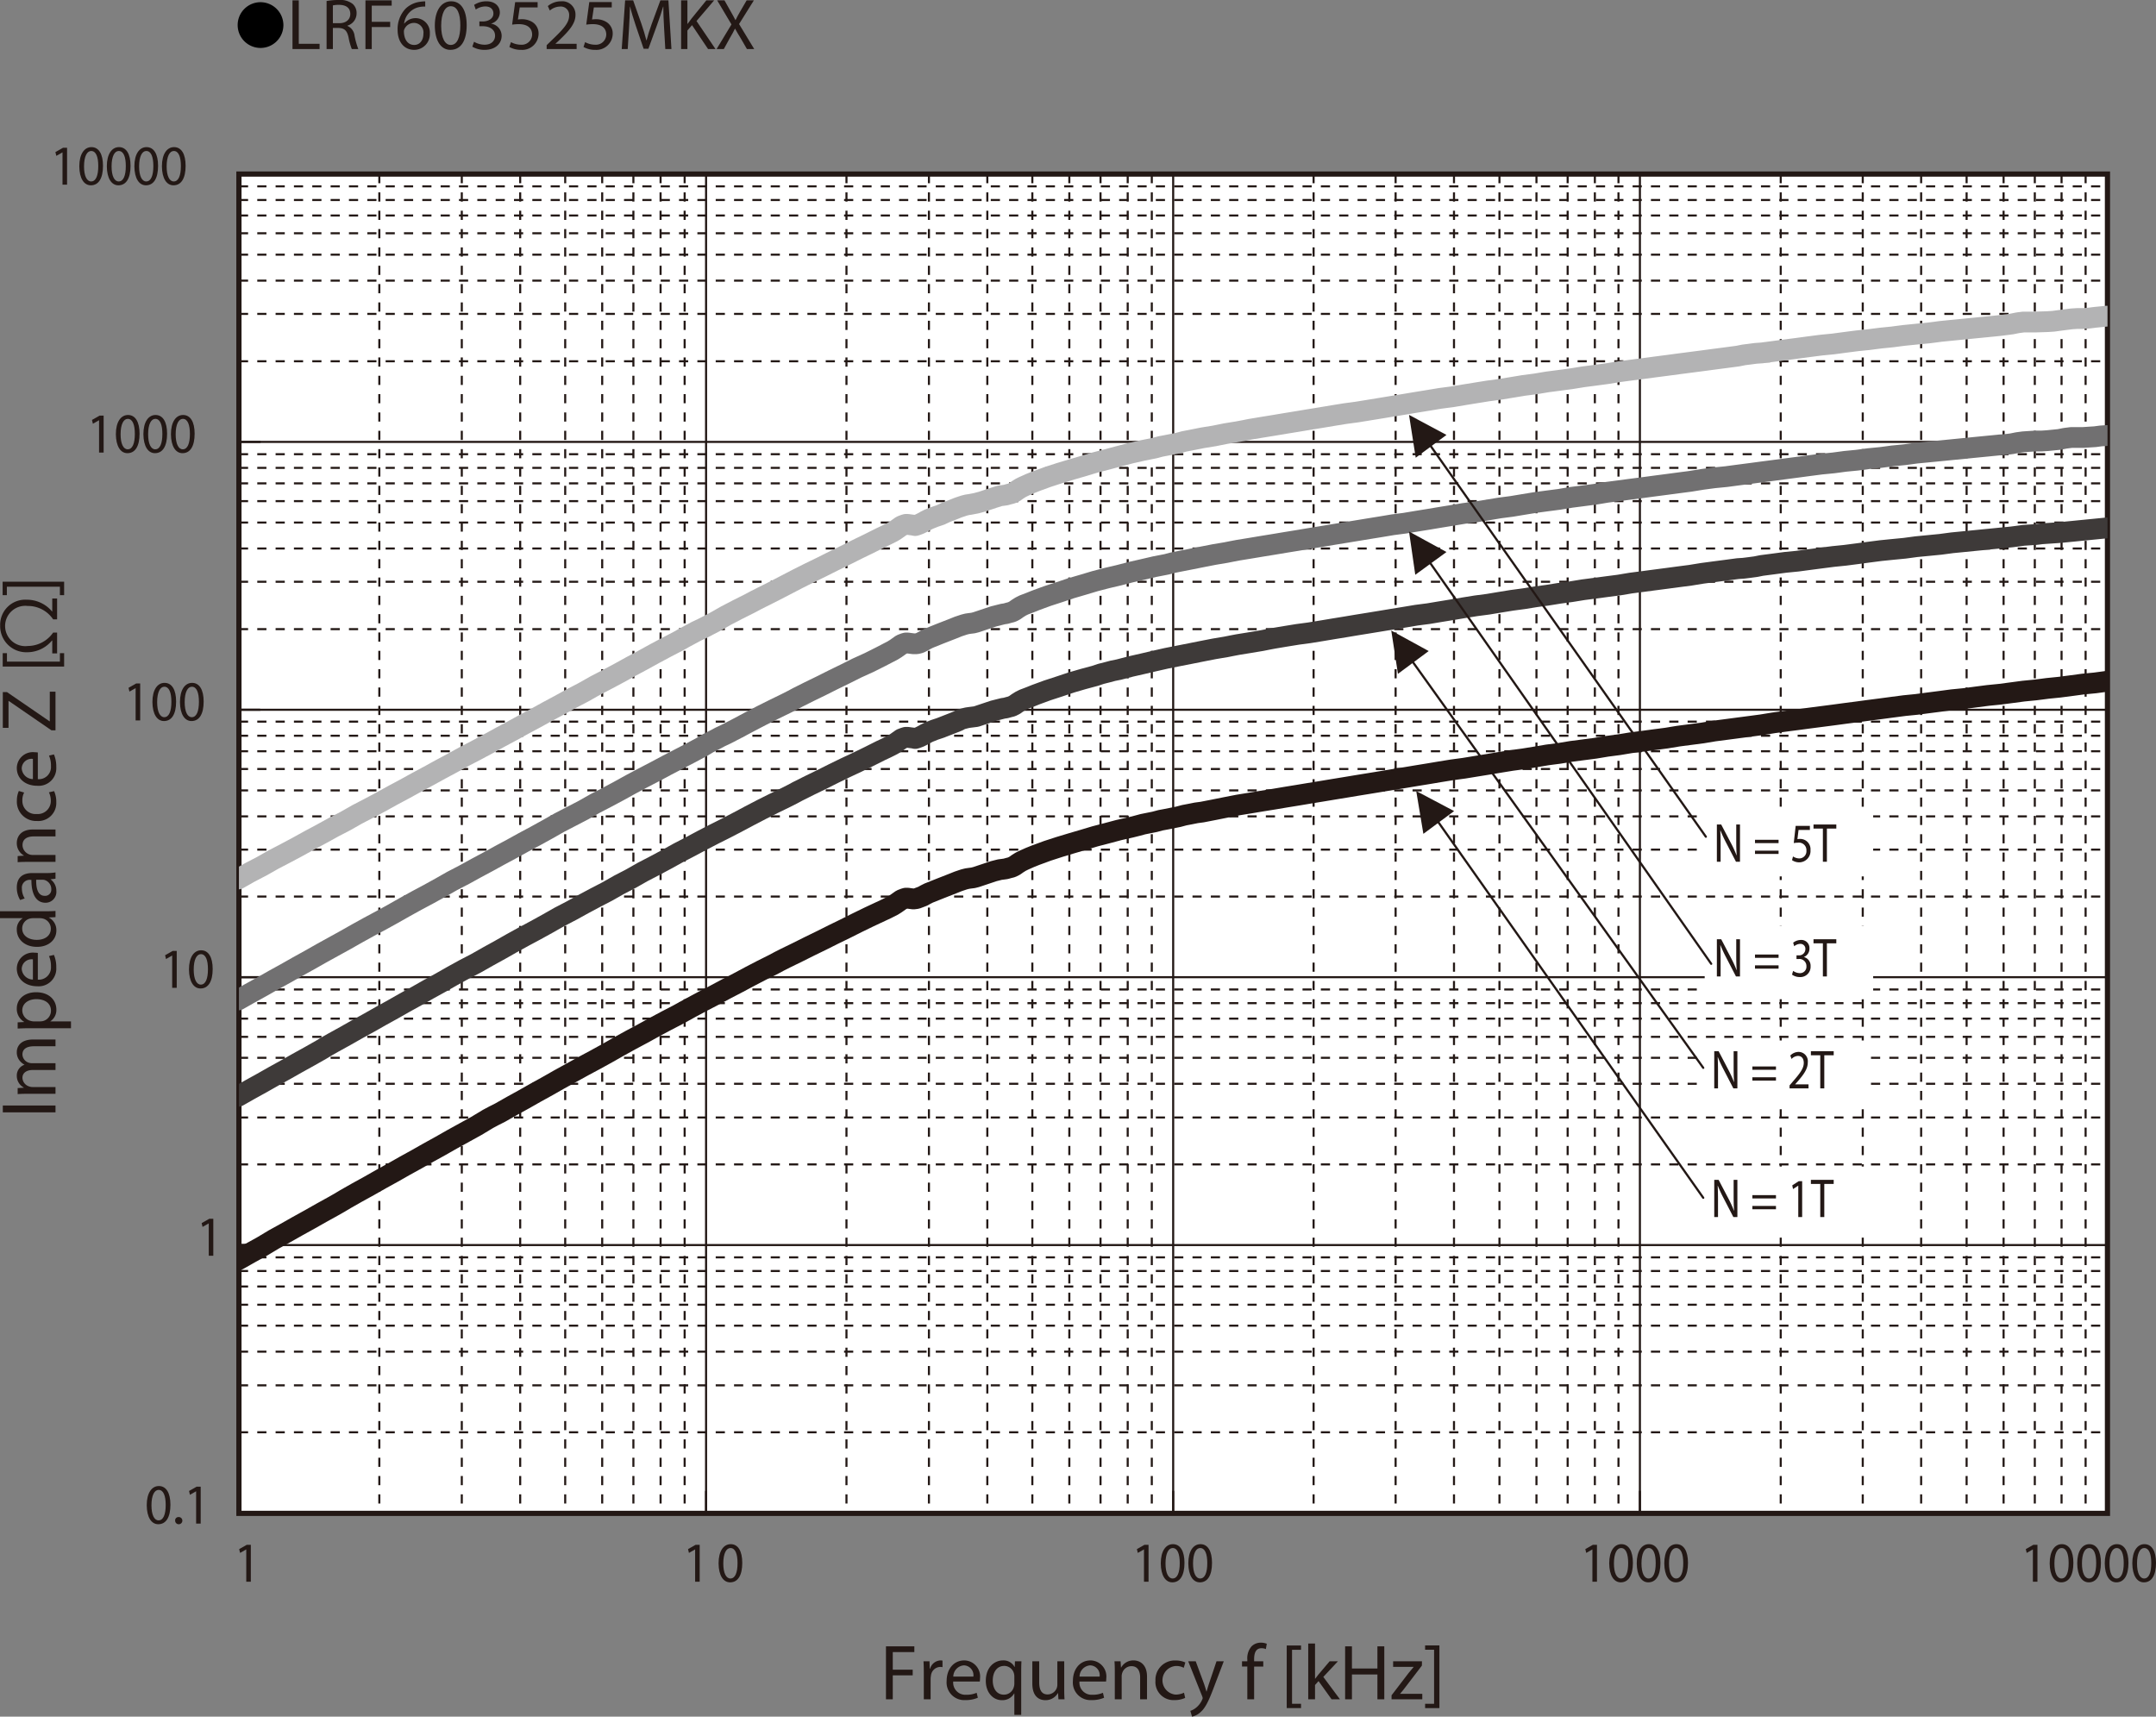 <svg id="レイヤー_1" data-name="レイヤー 1" xmlns="http://www.w3.org/2000/svg" xmlns:xlink="http://www.w3.org/1999/xlink" viewBox="0 0 328.257 261.374">
  <rect x="0" y="0" width="328.257" height="261.374" fill="#808080" stroke="none"/>
  <defs>
    <style>
      .cls-1, .cls-10, .cls-11, .cls-12, .cls-14, .cls-4, .cls-5, .cls-6, .cls-7, .cls-9 {
        fill: none;
      }

      .cls-13, .cls-2 {
        fill: #231815;
      }

      .cls-3 {
        fill: #fff;
      }

      .cls-14, .cls-4, .cls-5, .cls-6, .cls-7, .cls-9 {
        stroke: #231815;
      }

      .cls-4, .cls-5 {
        stroke-miterlimit: 3.864;
      }

      .cls-4, .cls-5, .cls-6 {
        stroke-width: 0.316px;
      }

      .cls-4 {
        stroke-dasharray: 1.396 1.396;
      }

      .cls-10, .cls-11, .cls-12, .cls-14, .cls-6, .cls-9 {
        stroke-linecap: round;
        stroke-linejoin: round;
      }

      .cls-7 {
        stroke-width: 0.791px;
      }

      .cls-8 {
        clip-path: url(#clip-path);
      }

      .cls-10, .cls-11, .cls-12, .cls-9 {
        stroke-width: 3.165px;
      }

      .cls-10 {
        stroke: #3e3a39;
      }

      .cls-11 {
        stroke: #717071;
      }

      .cls-12 {
        stroke: #b3b3b4;
      }

      .cls-13 {
        fill-rule: evenodd;
      }

      .cls-14 {
        stroke-width: 0.335px;
      }
    </style>
    <clipPath id="clip-path" transform="translate(-1.513 -1.737)">
      <rect class="cls-1" x="37.891" y="28.242" width="284.495" height="203.916"/>
    </clipPath>
  </defs>
  <title>FL_Core-Imp5-LRF603525MKX</title>
  <g>
    <path d="M44.661,5.59a3.482,3.482,0,1,1-3.478-3.518A3.496,3.496,0,0,1,44.661,5.59Z" transform="translate(-1.513 -1.737)"/>
    <path class="cls-2" d="M46.045,1.792h.958V8.404h3.168V9.207h-4.126Z" transform="translate(-1.513 -1.737)"/>
    <path class="cls-2" d="M51.237,1.891a9.962,9.962,0,0,1,1.837-.154,3.034,3.034,0,0,1,2.146.605,1.847,1.847,0,0,1,.583,1.408,1.947,1.947,0,0,1-1.397,1.893v.033a1.849,1.849,0,0,1,1.089,1.497A11.783,11.783,0,0,0,56.067,9.207h-.99A9.593,9.593,0,0,1,54.582,7.436c-.22-1.023-.616-1.408-1.485-1.441h-.902V9.207H51.237Zm.958,3.377h.979c1.023,0,1.672-.561,1.672-1.408,0-.957-.693-1.375-1.706-1.386a3.94,3.94,0,0,0-.946.088Z" transform="translate(-1.513 -1.737)"/>
    <path class="cls-2" d="M57.155,1.792h3.994v.803H58.113V5.06H60.918v.792H58.113V9.207h-.958Z" transform="translate(-1.513 -1.737)"/>
    <path class="cls-2" d="M66.253,2.738a3.482,3.482,0,0,0-.726.044,2.906,2.906,0,0,0-2.486,2.541h.033A2.18,2.18,0,0,1,66.957,6.809a2.391,2.391,0,0,1-2.376,2.52c-1.529,0-2.53-1.188-2.53-3.047a4.497,4.497,0,0,1,1.21-3.224A3.89,3.89,0,0,1,65.549,2.001a4.663,4.663,0,0,1,.704-.055ZM65.978,6.864a1.453,1.453,0,0,0-1.474-1.639,1.592,1.592,0,0,0-1.386.88.821.821,0,0,0-.11.429c.022,1.177.561,2.046,1.573,2.046C65.417,8.58,65.978,7.887,65.978,6.864Z" transform="translate(-1.513 -1.737)"/>
    <path class="cls-2" d="M72.567,5.555c0,2.431-.902,3.773-2.486,3.773-1.397,0-2.343-1.309-2.365-3.675,0-2.398,1.034-3.718,2.486-3.718C71.709,1.935,72.567,3.277,72.567,5.555Zm-3.883.11c0,1.859.572,2.916,1.452,2.916.99,0,1.463-1.155,1.463-2.981,0-1.76-.451-2.916-1.452-2.916C69.3,2.683,68.684,3.717,68.684,5.665Z" transform="translate(-1.513 -1.737)"/>
    <path class="cls-2" d="M73.688,8.096a3.233,3.233,0,0,0,1.584.451c1.243,0,1.628-.792,1.617-1.386-.011-1.001-.913-1.43-1.849-1.43h-.539V5.004h.539c.704,0,1.595-.363,1.595-1.21,0-.572-.363-1.078-1.254-1.078a2.629,2.629,0,0,0-1.43.473l-.253-.704a3.4,3.4,0,0,1,1.87-.55c1.408,0,2.046.836,2.046,1.705a1.776,1.776,0,0,1-1.32,1.683V5.346a1.863,1.863,0,0,1,1.595,1.837c0,1.145-.891,2.146-2.607,2.146a3.631,3.631,0,0,1-1.859-.484Z" transform="translate(-1.513 -1.737)"/>
    <path class="cls-2" d="M83.369,2.87H80.641l-.275,1.837a3.826,3.826,0,0,1,.583-.044,3.023,3.023,0,0,1,1.541.385,2.039,2.039,0,0,1,1.023,1.837,2.481,2.481,0,0,1-2.663,2.442,3.505,3.505,0,0,1-1.782-.44l.242-.737a3.198,3.198,0,0,0,1.529.396A1.578,1.578,0,0,0,82.533,6.996c-.011-.924-.627-1.584-2.058-1.584a7.463,7.463,0,0,0-.99.077l.462-3.432h3.421Z" transform="translate(-1.513 -1.737)"/>
    <path class="cls-2" d="M84.744,9.207V8.613l.759-.737C87.329,6.138,88.154,5.213,88.165,4.135a1.276,1.276,0,0,0-1.419-1.397,2.436,2.436,0,0,0-1.519.605l-.308-.682a3.139,3.139,0,0,1,2.024-.726,2.012,2.012,0,0,1,2.189,2.079c0,1.32-.957,2.388-2.464,3.84l-.572.528v.022h3.212V9.207Z" transform="translate(-1.513 -1.737)"/>
    <path class="cls-2" d="M94.655,2.87H91.927l-.275,1.837a3.826,3.826,0,0,1,.583-.044,3.023,3.023,0,0,1,1.541.385,2.039,2.039,0,0,1,1.023,1.837,2.481,2.481,0,0,1-2.663,2.442,3.505,3.505,0,0,1-1.782-.44l.242-.737a3.198,3.198,0,0,0,1.529.396,1.578,1.578,0,0,0,1.694-1.551c-.011-.924-.627-1.584-2.058-1.584a7.463,7.463,0,0,0-.99.077l.462-3.432h3.421Z" transform="translate(-1.513 -1.737)"/>
    <path class="cls-2" d="M102.62,5.951c-.055-1.034-.121-2.277-.11-3.202h-.033c-.253.869-.561,1.793-.935,2.816l-1.309,3.598h-.726L98.307,5.631c-.352-1.045-.649-2.002-.858-2.882h-.022c-.022.924-.077,2.167-.143,3.278L97.086,9.207h-.913l.517-7.415h1.221l1.265,3.586c.308.913.561,1.728.748,2.498h.033c.187-.748.451-1.562.781-2.498L102.059,1.792h1.221l.462,7.415h-.935Z" transform="translate(-1.513 -1.737)"/>
    <path class="cls-2" d="M105.214,1.792h.958V5.368h.033c.198-.286.396-.55.583-.792L109.054,1.792h1.188l-2.684,3.146L110.451,9.207h-1.133L106.876,5.565l-.704.814V9.207h-.958Z" transform="translate(-1.513 -1.737)"/>
    <path class="cls-2" d="M115.236,9.207,114.29,7.568c-.385-.627-.627-1.034-.858-1.463h-.022c-.209.429-.418.825-.803,1.474L111.715,9.207h-1.1l2.267-3.751L110.704,1.792h1.111l.979,1.738c.275.484.484.858.682,1.254h.033c.209-.44.396-.781.671-1.254l1.012-1.738h1.1l-2.255,3.608L116.347,9.207Z" transform="translate(-1.513 -1.737)"/>
  </g>
  <rect class="cls-3" x="36.537" y="26.505" width="284.337" height="203.989"/>
  <path class="cls-4" d="M37.89,30.108H322.31M37.89,32.189H322.31M37.89,34.549H322.31M37.89,37.253H322.31M37.89,40.512H322.31m-284.42,3.954H322.31M37.89,49.53H322.31M37.89,56.742H322.31M37.89,70.892H322.31m-284.42,2.081H322.31M37.89,75.332H322.31M37.89,78.038H322.31M37.89,81.298H322.31M37.89,85.249H322.31M37.89,90.313H322.31M37.89,97.527H322.31M37.89,111.609H322.31M37.89,113.758H322.31M37.89,116.118H322.31M37.89,118.822H322.31M37.89,122.081H322.31M37.89,126.035H322.31M37.89,131.098H322.31M37.89,138.242H322.31m-284.42,14.149H322.31M37.89,154.473H322.31M37.89,156.829H322.31m-284.42,2.774H322.31M37.89,162.795H322.31M37.89,166.749H322.31M37.89,171.883H322.31M37.89,179.026H322.31M37.89,193.176H322.31M37.89,195.255H322.31M37.89,197.614H322.31M37.89,200.39H322.31M37.89,203.578H322.31M37.89,207.535H322.31M37.89,212.664H322.31m-284.42,7.146H322.31" transform="translate(-1.513 -1.737)"/>
  <path class="cls-5" d="M37.89,28.238H322.31M37.89,69.019H322.31M37.89,109.803H322.31M37.89,150.52H322.31M37.89,191.304H322.31" transform="translate(-1.513 -1.737)"/>
  <path class="cls-4" d="M319.053,28.238V232.088M315.391,28.238V232.088M311.318,28.238V232.088M306.565,28.238V232.088M300.935,28.238V232.088M294.012,28.238V232.088M285.123,28.238V232.088m-12.488-203.85V232.088M247.931,28.238V232.088M244.335,28.238V232.088m-4.143-203.85V232.088M235.444,28.238V232.088M229.81,28.238V232.088M222.888,28.238V232.088M213.999,28.238V232.088M201.512,28.238V232.088M176.877,28.238V232.088M173.21,28.238V232.088M169.071,28.238V232.088M164.321,28.238V232.088M158.689,28.238V232.088M151.835,28.238V232.088M142.946,28.238V232.088M130.39,28.238V232.088M105.753,28.238V232.088M102.089,28.238V232.088M97.949,28.238V232.088M93.199,28.238V232.088M87.567,28.238V232.088M80.713,28.238V232.088M71.822,28.238V232.088M59.266,28.238V232.088" transform="translate(-1.513 -1.737)"/>
  <path class="cls-5" d="M322.31,28.238V232.088M251.192,28.238V232.088M180.133,28.238V232.088M109.014,28.238V232.088" transform="translate(-1.513 -1.737)"/>
  <path class="cls-6" d="M322.31,232.088v-3.262m-71.118,3.262v-3.262m-71.058,3.262v-3.262m-71.12,3.262v-3.262m-71.124,3.262v-3.262m0,3.262H322.31M37.89,28.238h3.191m-3.191,40.782h3.191m-3.191,40.783h3.191m-3.191,40.718h3.191m-3.191,40.783h3.191m-3.191-163.066V232.088h3.191" transform="translate(-1.513 -1.737)"/>
  <rect class="cls-7" x="36.377" y="26.501" width="284.49" height="203.917"/>
  <g class="cls-8">
    <polyline class="cls-9" points="36.273 191.818 38.057 190.805 39.892 189.791 41.676 188.719 43.511 187.705 45.295 186.693 47.13 185.678 48.914 184.668 50.75 183.652 51.693 183.116 52.586 182.58 54.369 181.567 56.205 180.555 57.988 179.541 59.823 178.529 61.607 177.514 63.443 176.502 65.226 175.49 67.062 174.476 68.845 173.461 70.681 172.449 72.517 171.436 74.3 170.363 75.192 169.886 76.136 169.41 77.919 168.396 79.755 167.384 81.537 166.372 83.374 165.358 85.157 164.343 86.993 163.332 88.829 162.319 90.613 161.364 92.448 160.353 94.232 159.339 96.067 158.325 97.851 157.372 99.688 156.359 101.471 155.405 103.305 154.453 105.141 153.44 106.924 152.486 108.761 151.532 110.544 150.579 112.379 149.626 114.163 148.671 115.999 147.717 117.783 146.824 118.674 146.347 119.618 145.87 121.453 144.976 123.236 144.084 125.073 143.19 126.856 142.296 128.691 141.402 130.475 140.507 132.311 139.612 134.094 138.778 134.986 138.361 135.929 137.884 136.402 137.586 137.241 136.993 137.713 136.812 137.922 136.752 138.185 136.752 138.605 136.812 139.076 136.873 139.549 136.812 140.493 136.454 140.914 136.216 141.385 135.978 143.168 135.265 145.004 134.547 145.896 134.19 146.787 133.891 147.26 133.773 147.679 133.713 148.152 133.654 148.622 133.534 150.406 132.939 151.299 132.64 152.242 132.402 152.715 132.342 153.134 132.283 153.555 132.164 154.025 132.045 154.498 131.806 154.916 131.509 155.389 131.211 155.863 130.973 156.805 130.555 157.696 130.199 159.48 129.543 161.318 128.947 163.1 128.41 164.935 127.872 166.722 127.336 168.555 126.859 170.341 126.383 172.173 125.966 173.119 125.729 174.011 125.489 174.902 125.31 175.796 125.131 176.685 124.893 177.63 124.716 179.414 124.357 180.305 124.119 181.247 123.94 182.14 123.761 183.033 123.642 184.87 123.284 186.65 122.927 188.488 122.569 190.323 122.271 192.105 121.973 193.943 121.678 195.724 121.377 197.562 121.079 199.346 120.782 201.179 120.483 202.965 120.186 204.797 119.887 206.582 119.59 208.42 119.292 210.253 118.992 212.038 118.697 213.874 118.399 215.657 118.101 217.493 117.803 219.274 117.504 221.112 117.207 222.894 116.968 224.729 116.668 226.567 116.372 228.351 116.075 230.186 115.777 231.97 115.539 233.806 115.241 235.587 114.94 237.421 114.702 239.206 114.405 241.044 114.166 242.877 113.928 244.661 113.63 246.498 113.391 248.279 113.094 250.119 112.855 251.901 112.616 253.735 112.378 255.52 112.083 257.356 111.842 259.19 111.604 260.975 111.306 262.808 111.067 264.594 110.83 266.43 110.591 268.211 110.353 270.047 110.054 271.833 109.816 273.668 109.578 275.448 109.34 277.285 109.102 279.123 108.864 280.905 108.624 282.743 108.386 284.522 108.147 286.359 107.909 288.143 107.671 289.98 107.432 291.765 107.254 293.597 107.014 295.432 106.778 297.217 106.539 299.054 106.36 300.835 106.122 302.671 105.884 304.457 105.706 306.291 105.466 308.074 105.228 309.909 105.048 310.855 104.928 311.745 104.811 313.529 104.632 315.364 104.394 317.148 104.154 318.983 103.977 320.767 103.737"/>
    <polyline class="cls-10" points="36.273 166.908 38.057 165.895 39.892 164.881 41.676 163.868 43.511 162.855 45.295 161.843 47.13 160.828 48.914 159.817 49.805 159.279 50.75 158.742 52.586 157.729 54.369 156.716 56.205 155.705 57.988 154.691 59.823 153.678 61.607 152.664 63.443 151.65 65.226 150.637 67.062 149.626 68.845 148.611 70.681 147.599 72.517 146.644 74.3 145.632 76.136 144.619 77.919 143.606 79.755 142.594 81.537 141.64 83.374 140.627 85.157 139.612 86.993 138.659 88.829 137.646 90.613 136.692 92.448 135.741 94.232 134.727 96.067 133.773 97.851 132.76 99.688 131.806 101.471 130.853 103.305 129.838 105.141 128.887 106.924 127.932 108.761 126.98 110.544 126.085 112.379 125.131 114.163 124.18 115.999 123.225 117.783 122.331 119.618 121.437 120.562 120.961 121.453 120.483 123.236 119.59 125.073 118.697 126.856 117.803 128.691 116.907 130.475 116.075 132.311 115.181 134.094 114.285 134.986 113.868 135.929 113.391 136.402 113.094 137.241 112.498 137.713 112.321 137.922 112.26 138.185 112.26 138.605 112.321 139.076 112.378 139.339 112.438 139.549 112.378 140.021 112.2 140.493 111.962 140.914 111.724 141.385 111.484 142.275 111.127 143.168 110.83 145.004 110.114 145.896 109.758 146.315 109.518 146.787 109.398 147.26 109.28 147.679 109.22 148.622 109.102 150.406 108.505 151.299 108.207 152.242 107.969 152.715 107.85 153.134 107.79 153.555 107.671 154.025 107.552 154.498 107.313 154.916 107.014 155.389 106.718 155.863 106.479 156.805 106.122 157.696 105.764 159.48 105.109 161.318 104.511 163.1 103.916 164.935 103.382 166.722 102.903 167.611 102.605 168.555 102.367 169.448 102.128 170.341 101.949 172.173 101.473 174.011 101.055 175.796 100.638 177.63 100.221 179.414 99.866 181.247 99.507 183.033 99.149 184.87 98.791 186.65 98.493 187.543 98.315 188.488 98.135 190.323 97.838 192.105 97.54 192.997 97.361 193.943 97.183 195.724 96.885 197.562 96.587 199.346 96.349 201.179 96.05 202.965 95.752 204.797 95.454 206.582 95.155 208.42 94.859 210.253 94.559 212.038 94.263 213.874 93.965 215.657 93.667 217.493 93.429 219.274 93.131 221.112 92.831 222.894 92.533 224.729 92.237 226.567 91.997 228.351 91.699 230.186 91.401 231.97 91.163 233.806 90.867 235.587 90.626 237.421 90.331 239.206 90.09 241.044 89.792 242.877 89.554 244.661 89.316 246.498 89.078 248.279 88.779 250.119 88.54 251.901 88.303 253.735 88.064 255.52 87.826 257.356 87.588 259.19 87.29 260.975 87.052 262.808 86.813 264.594 86.574 265.484 86.515 266.43 86.396 267.321 86.277 268.211 86.098 270.047 85.86 271.833 85.621 273.668 85.442 275.448 85.204 277.285 84.964 279.123 84.728 280.905 84.548 282.743 84.31 284.522 84.072 286.359 83.834 288.143 83.653 289.98 83.476 291.765 83.236 293.597 83.059 295.432 82.88 296.327 82.761 297.217 82.642 299.054 82.463 300.835 82.285 302.671 82.104 304.457 81.927 306.291 81.748 307.182 81.629 308.074 81.51 308.966 81.449 309.909 81.389 310.855 81.272 311.745 81.212 313.529 81.091 315.364 80.914 317.148 80.736 318.983 80.555 320.767 80.378"/>
    <polyline class="cls-11" points="36.273 152.247 38.057 151.233 39.892 150.222 41.676 149.207 43.511 148.196 45.295 147.182 47.13 146.168 48.914 145.155 50.75 144.142 52.586 143.13 54.369 142.118 56.205 141.104 57.988 140.15 59.823 139.137 61.607 138.123 63.443 137.11 65.226 136.159 67.062 135.144 68.845 134.13 70.681 133.177 72.517 132.164 74.3 131.211 76.136 130.199 77.919 129.245 79.755 128.23 81.537 127.276 83.374 126.263 85.157 125.251 86.993 124.297 88.829 123.344 90.613 122.331 92.448 121.377 94.232 120.424 96.067 119.409 97.851 118.459 99.688 117.504 101.471 116.551 103.305 115.596 105.141 114.643 106.924 113.689 107.817 113.153 108.761 112.676 109.652 112.2 110.544 111.782 112.379 110.83 114.163 109.876 115.999 108.922 117.783 108.029 119.618 107.135 120.562 106.658 121.453 106.182 123.236 105.288 125.073 104.394 126.856 103.499 128.691 102.605 130.475 101.711 132.311 100.877 134.094 99.983 135.929 99.029 136.402 98.732 137.241 98.135 137.713 97.957 137.922 97.898 138.185 97.898 138.605 97.957 139.076 98.017 139.549 98.017 140.021 97.898 140.493 97.659 140.914 97.421 141.385 97.183 143.168 96.467 145.004 95.752 145.896 95.393 146.787 95.097 147.26 94.976 147.679 94.918 148.152 94.859 148.622 94.739 150.406 94.142 151.299 93.844 152.242 93.607 152.715 93.489 153.134 93.429 153.555 93.308 154.025 93.191 154.498 92.952 154.916 92.654 155.389 92.355 155.863 92.116 156.805 91.758 157.696 91.401 159.48 90.746 161.318 90.15 163.1 89.554 164.935 89.018 166.722 88.482 168.555 88.005 170.341 87.588 172.173 87.112 174.011 86.694 175.796 86.277 177.63 85.92 178.522 85.681 179.414 85.502 181.247 85.144 183.033 84.788 184.87 84.43 186.65 84.132 187.543 83.954 188.488 83.774 190.323 83.476 192.105 83.178 193.943 82.88 195.724 82.582 197.562 82.285 199.346 81.985 201.179 81.687 202.965 81.389 204.797 81.091 206.582 80.796 208.42 80.495 210.253 80.198 212.038 79.9 213.874 79.661 215.657 79.363 217.493 79.066 219.274 78.767 221.112 78.47 222.894 78.172 224.729 77.934 226.567 77.636 228.351 77.337 230.186 77.099 231.97 76.801 233.806 76.503 235.587 76.265 237.421 76.026 239.206 75.728 241.044 75.491 242.877 75.252 244.661 74.954 246.498 74.716 248.279 74.477 250.119 74.239 251.901 74.001 253.735 73.762 255.52 73.524 257.356 73.285 259.19 72.987 260.975 72.749 262.808 72.57 264.594 72.332 266.43 72.094 268.211 71.856 270.047 71.618 271.833 71.379 273.668 71.139 275.448 70.9 277.285 70.662 279.123 70.483 280.013 70.366 280.905 70.245 282.743 70.066 284.522 69.828 286.359 69.649 287.253 69.532 288.143 69.411 289.98 69.232 291.765 68.994 293.597 68.815 295.432 68.638 297.217 68.46 299.054 68.279 300.835 68.1 302.671 67.921 304.457 67.742 305.348 67.682 306.291 67.564 307.182 67.385 308.074 67.265 308.966 67.206 309.909 67.147 310.855 67.147 311.745 67.087 313.529 66.908 314.418 66.73 314.894 66.67 315.364 66.611 317.148 66.611 318.04 66.551 318.983 66.491 319.877 66.372 320.767 66.313"/>
    <polyline class="cls-12" points="36.273 133.832 38.057 132.819 39.892 131.866 41.676 130.853 43.511 129.898 45.295 128.947 47.13 127.932 48.914 126.98 50.75 125.966 52.586 125.014 54.369 123.999 56.205 123.045 57.988 122.093 59.823 121.079 61.607 120.126 63.443 119.113 65.226 118.158 67.062 117.147 68.845 116.192 70.681 115.181 72.517 114.226 74.3 113.272 76.136 112.26 77.919 111.306 79.755 110.293 81.537 109.34 83.374 108.327 85.157 107.373 86.993 106.36 88.829 105.405 90.613 104.394 92.448 103.439 94.232 102.488 96.067 101.473 97.851 100.519 99.688 99.507 101.471 98.552 103.305 97.6 104.25 97.063 105.141 96.587 106.033 96.11 106.924 95.693 108.761 94.739 110.544 93.727 112.379 92.773 114.163 91.878 115.055 91.401 115.999 90.924 117.783 90.03 119.618 89.078 121.453 88.123 123.236 87.23 125.073 86.337 126.856 85.442 128.691 84.548 130.475 83.653 132.311 82.761 134.094 81.868 134.986 81.449 135.929 80.974 136.402 80.674 137.241 80.078 137.713 79.9 137.922 79.84 138.185 79.84 138.605 79.9 139.076 79.961 139.339 80.019 139.549 79.961 140.021 79.78 140.493 79.544 140.914 79.304 141.385 79.066 142.275 78.708 143.168 78.41 144.06 77.995 145.004 77.636 145.896 77.277 146.787 76.98 147.26 76.86 147.679 76.801 148.622 76.622 149.515 76.384 150.406 76.086 151.299 75.788 152.242 75.491 152.715 75.431 153.134 75.371 153.555 75.252 154.025 75.132 154.498 74.894 154.916 74.596 155.389 74.298 155.863 74.06 156.805 73.641 157.696 73.285 159.48 72.63 161.318 72.034 163.1 71.498 164.935 70.96 166.722 70.424 168.555 69.949 170.341 69.472 172.173 68.994 174.011 68.577 175.796 68.221 176.685 67.981 177.63 67.802 179.414 67.445 180.305 67.206 181.247 67.028 183.033 66.67 184.87 66.372 186.65 66.015 188.488 65.717 189.431 65.539 190.323 65.359 192.105 65.062 193.943 64.763 195.724 64.465 197.562 64.167 199.346 63.869 201.179 63.572 202.965 63.273 204.797 62.976 206.582 62.737 208.42 62.439 210.253 62.141 212.038 61.844 213.874 61.545 215.657 61.247 217.493 60.95 219.274 60.652 221.112 60.413 222.894 60.114 224.729 59.816 226.567 59.521 228.351 59.28 230.186 58.982 231.97 58.686 233.806 58.447 235.587 58.148 237.421 57.909 239.206 57.671 241.044 57.373 242.877 57.135 244.661 56.896 246.498 56.599 248.279 56.36 250.119 56.122 251.901 55.884 253.735 55.645 255.52 55.407 257.356 55.168 259.19 54.93 260.975 54.692 262.808 54.453 264.594 54.216 265.484 54.036 266.43 53.917 267.321 53.798 268.211 53.738 270.047 53.5 271.833 53.262 273.668 53.024 275.448 52.784 277.285 52.547 279.123 52.367 280.905 52.129 282.743 51.891 284.522 51.712 285.416 51.593 286.359 51.474 288.143 51.295 289.033 51.176 289.98 51.057 291.765 50.878 293.597 50.699 294.542 50.581 295.432 50.461 297.217 50.282 299.054 50.103 300.835 49.926 302.671 49.746 304.457 49.567 306.291 49.329 307.182 49.15 308.074 49.031 309.909 49.031 311.745 48.971 312.639 48.912 313.529 48.791 314.418 48.674 315.364 48.554 316.255 48.495 317.148 48.495 318.04 48.435 318.983 48.314 320.767 48.137"/>
  </g>
  <rect class="cls-3" x="259.543" y="123.516" width="25.651" height="9.92"/>
  <rect class="cls-3" x="259.543" y="140.982" width="25.651" height="9.919"/>
  <rect class="cls-3" x="259.147" y="158.419" width="25.651" height="9.92"/>
  <rect class="cls-3" x="259.147" y="177.612" width="25.651" height="9.92"/>
  <polyline class="cls-13" points="221.393 123.491 215.624 120.439 216.712 126.958 221.393 123.491"/>
  <polyline class="cls-13" points="217.525 99.127 211.824 96.006 212.841 102.596 217.525 99.127"/>
  <polyline class="cls-13" points="220.23 84.048 214.529 80.926 215.479 87.516 220.23 84.048"/>
  <polyline class="cls-13" points="220.23 66.222 214.529 63.17 215.546 69.69 220.23 66.222"/>
  <line class="cls-14" x1="259.323" y1="182.371" x2="218.876" y2="125.014"/>
  <line class="cls-14" x1="259.323" y1="162.584" x2="215.007" y2="100.652"/>
  <line class="cls-14" x1="260.534" y1="146.742" x2="217.646" y2="85.569"/>
  <line class="cls-14" x1="259.72" y1="127.394" x2="217.711" y2="67.743"/>
  <g>
    <path class="cls-2" d="M262.911,132.942v-5.667h.66l1.503,2.867a17.148,17.148,0,0,1,.843,1.841l.014-.008c-.056-.757-.07-1.447-.07-2.33v-2.371h.571v5.667h-.612l-1.489-2.876a19.449,19.449,0,0,1-.877-1.892l-.021.008c.035.715.049,1.396.049,2.337v2.422Z" transform="translate(-1.513 -1.737)"/>
    <path class="cls-2" d="M268.716,130.108v-.504h3.59v.504Zm0,1.648V131.252h3.59v.505Z" transform="translate(-1.513 -1.737)"/>
    <path class="cls-2" d="M277.074,128.099h-1.726l-.174,1.404a1.992,1.992,0,0,1,.369-.034A1.569,1.569,0,0,1,277.165,131.168a1.728,1.728,0,0,1-1.684,1.866,1.93,1.93,0,0,1-1.128-.336l.153-.563a1.762,1.762,0,0,0,.967.303,1.095,1.095,0,0,0,1.072-1.186,1.142,1.142,0,0,0-1.302-1.21,3.879,3.879,0,0,0-.626.059l.292-2.623h2.164Z" transform="translate(-1.513 -1.737)"/>
    <path class="cls-2" d="M279.052,127.897H277.625v-.622h3.472v.622h-1.434v5.045h-.611Z" transform="translate(-1.513 -1.737)"/>
  </g>
  <g>
    <path class="cls-2" d="M262.911,150.407v-5.666h.66l1.503,2.867a17.143,17.143,0,0,1,.843,1.841l.014-.009c-.056-.756-.07-1.445-.07-2.328v-2.371h.571v5.666h-.612l-1.489-2.875a19.45,19.45,0,0,1-.877-1.892l-.021.009c.035.715.049,1.396.049,2.337v2.421Z" transform="translate(-1.513 -1.737)"/>
    <path class="cls-2" d="M268.716,147.574v-.505h3.59v.505Zm0,1.647v-.504h3.59v.504Z" transform="translate(-1.513 -1.737)"/>
    <path class="cls-2" d="M274.521,149.559a1.807,1.807,0,0,0,1.002.345.976.976,0,0,0,1.023-1.06A1.07,1.07,0,0,0,275.377,147.751h-.341v-.555h.341a.946.946,0,0,0,1.009-.926.746.746,0,0,0-.793-.823,1.487,1.487,0,0,0-.905.361l-.16-.538a1.903,1.903,0,0,1,1.184-.42,1.225,1.225,0,0,1,1.294,1.303,1.344,1.344,0,0,1-.835,1.287v.016a1.363,1.363,0,0,1,1.009,1.404A1.559,1.559,0,0,1,275.529,150.5a2.006,2.006,0,0,1-1.176-.37Z" transform="translate(-1.513 -1.737)"/>
    <path class="cls-2" d="M279.052,145.363H277.625v-.622h3.472v.622h-1.434v5.044h-.611Z" transform="translate(-1.513 -1.737)"/>
  </g>
  <g>
    <path class="cls-2" d="M262.513,167.451v-5.667h.661l1.503,2.867a17.134,17.134,0,0,1,.842,1.842l.015-.009c-.056-.757-.069-1.446-.069-2.329v-2.371h.57v5.667h-.612l-1.489-2.876a19.209,19.209,0,0,1-.877-1.891l-.021.008c.034.715.049,1.396.049,2.338v2.421Z" transform="translate(-1.513 -1.737)"/>
    <path class="cls-2" d="M268.318,164.618v-.505h3.591v.505Zm0,1.647v-.505h3.591v.505Z" transform="translate(-1.513 -1.737)"/>
    <path class="cls-2" d="M273.978,167.451v-.454l.479-.562c1.155-1.329,1.677-2.035,1.685-2.859,0-.555-.223-1.068-.898-1.068a1.416,1.416,0,0,0-.96.463l-.194-.521a1.796,1.796,0,0,1,1.28-.555,1.42,1.42,0,0,1,1.384,1.59c0,1.008-.604,1.824-1.559,2.934l-.361.404v.016h2.031v.614Z" transform="translate(-1.513 -1.737)"/>
    <path class="cls-2" d="M278.653,162.407h-1.426v-.623h3.472v.623H279.267v5.044h-.613Z" transform="translate(-1.513 -1.737)"/>
  </g>
  <g>
    <path class="cls-2" d="M262.513,187.041v-5.667h.661l1.503,2.867a17.134,17.134,0,0,1,.842,1.842l.015-.009c-.056-.757-.069-1.446-.069-2.329V181.374h.57v5.667h-.612l-1.489-2.876a19.207,19.207,0,0,1-.877-1.891l-.021.008c.034.715.049,1.395.049,2.338v2.421Z" transform="translate(-1.513 -1.737)"/>
    <path class="cls-2" d="M268.318,184.208v-.505h3.591v.505Zm0,1.647v-.505h3.591v.505Z" transform="translate(-1.513 -1.737)"/>
    <path class="cls-2" d="M275.306,182.266H275.292l-.786.513-.118-.563.988-.639h.521V187.041h-.592Z" transform="translate(-1.513 -1.737)"/>
    <path class="cls-2" d="M278.653,181.997h-1.426V181.374h3.472v.623H279.267V187.041h-.613Z" transform="translate(-1.513 -1.737)"/>
  </g>
  <g>
    <path class="cls-2" d="M27.461,230.841c0,1.912-.671,2.969-1.849,2.969-1.039,0-1.742-1.03-1.758-2.891,0-1.886.769-2.924,1.848-2.924C26.823,227.995,27.461,229.051,27.461,230.841Zm-2.888.088c0,1.461.426,2.292,1.08,2.292.736,0,1.088-.908,1.088-2.345,0-1.385-.336-2.293-1.08-2.293C25.032,228.583,24.573,229.396,24.573,230.929Z" transform="translate(-1.513 -1.737)"/>
    <path class="cls-2" d="M28.179,233.265a.5.5,0,0,1,.49-.546.549.549,0,1,1-.49.546Z" transform="translate(-1.513 -1.737)"/>
    <path class="cls-2" d="M31.374,228.8H31.358l-.925.527-.139-.58,1.161-.656h.613v5.623H31.374Z" transform="translate(-1.513 -1.737)"/>
  </g>
  <path class="cls-2" d="M33.296,188.014h-.017l-.925.528-.139-.58,1.161-.658h.613v5.624H33.296Z" transform="translate(-1.513 -1.737)"/>
  <g>
    <path class="cls-2" d="M27.729,147.228h-.017l-.925.527-.139-.58,1.161-.656h.613v5.623h-.694Z" transform="translate(-1.513 -1.737)"/>
    <path class="cls-2" d="M33.894,149.269c0,1.912-.671,2.969-1.849,2.969-1.038,0-1.742-1.03-1.759-2.891,0-1.886.77-2.924,1.849-2.924C33.256,146.423,33.894,147.479,33.894,149.269Zm-2.887.088c0,1.461.425,2.292,1.079,2.292.736,0,1.088-.908,1.088-2.345,0-1.385-.335-2.293-1.08-2.293C31.464,147.011,31.007,147.824,31.007,149.356Z" transform="translate(-1.513 -1.737)"/>
  </g>
  <g>
    <path class="cls-2" d="M22.163,106.512h-.017l-.925.528-.139-.58,1.161-.657h.613v5.624h-.694Z" transform="translate(-1.513 -1.737)"/>
    <path class="cls-2" d="M28.327,108.553c0,1.912-.671,2.968-1.849,2.968-1.038,0-1.742-1.03-1.759-2.89,0-1.886.77-2.924,1.849-2.924C27.689,105.707,28.327,106.763,28.327,108.553Zm-2.887.087c0,1.462.425,2.292,1.079,2.292.736,0,1.088-.908,1.088-2.345,0-1.384-.335-2.292-1.08-2.292C25.897,106.295,25.44,107.108,25.44,108.64Z" transform="translate(-1.513 -1.737)"/>
    <path class="cls-2" d="M32.52,108.553c0,1.912-.671,2.968-1.849,2.968-1.039,0-1.742-1.03-1.758-2.89,0-1.886.769-2.924,1.848-2.924C31.882,105.707,32.52,106.763,32.52,108.553Zm-2.888.087c0,1.462.426,2.292,1.08,2.292.736,0,1.088-.908,1.088-2.345,0-1.384-.336-2.292-1.08-2.292C30.091,106.295,29.632,107.108,29.632,108.64Z" transform="translate(-1.513 -1.737)"/>
  </g>
  <g>
    <path class="cls-2" d="M16.597,65.727h-.016l-.925.528-.139-.58,1.161-.657H17.292v5.624h-.695Z" transform="translate(-1.513 -1.737)"/>
    <path class="cls-2" d="M22.762,67.768c0,1.912-.671,2.968-1.849,2.968-1.039,0-1.742-1.03-1.758-2.89,0-1.886.769-2.924,1.848-2.924C22.124,64.922,22.762,65.978,22.762,67.768ZM19.874,67.855c0,1.462.426,2.292,1.08,2.292.736,0,1.088-.908,1.088-2.345,0-1.384-.336-2.292-1.08-2.292C20.333,65.51,19.874,66.323,19.874,67.855Z" transform="translate(-1.513 -1.737)"/>
    <path class="cls-2" d="M26.954,67.768c0,1.912-.671,2.968-1.849,2.968-1.038,0-1.742-1.03-1.759-2.89,0-1.886.77-2.924,1.849-2.924C26.316,64.922,26.954,65.978,26.954,67.768Zm-2.887.087c0,1.462.425,2.292,1.079,2.292.736,0,1.088-.908,1.088-2.345,0-1.384-.335-2.292-1.08-2.292C24.524,65.51,24.067,66.323,24.067,67.855Z" transform="translate(-1.513 -1.737)"/>
    <path class="cls-2" d="M31.147,67.768c0,1.912-.671,2.968-1.849,2.968-1.038,0-1.742-1.03-1.759-2.89,0-1.886.77-2.924,1.849-2.924C30.51,64.922,31.147,65.978,31.147,67.768Zm-2.887.087c0,1.462.425,2.292,1.079,2.292.736,0,1.088-.908,1.088-2.345,0-1.384-.335-2.292-1.08-2.292C28.718,65.51,28.261,66.323,28.261,67.855Z" transform="translate(-1.513 -1.737)"/>
  </g>
  <g>
    <path class="cls-2" d="M11.03,24.941h-.016l-.925.528-.139-.58,1.161-.657h.613v5.624h-.695Z" transform="translate(-1.513 -1.737)"/>
    <path class="cls-2" d="M17.195,26.983c0,1.912-.671,2.968-1.849,2.968-1.039,0-1.742-1.03-1.758-2.89,0-1.886.769-2.924,1.848-2.924C16.558,24.137,17.195,25.192,17.195,26.983Zm-2.888.087c0,1.462.426,2.292,1.08,2.292.736,0,1.088-.908,1.088-2.345,0-1.384-.336-2.292-1.08-2.292C14.767,24.725,14.308,25.538,14.308,27.07Z" transform="translate(-1.513 -1.737)"/>
    <path class="cls-2" d="M21.388,26.983c0,1.912-.671,2.968-1.849,2.968-1.038,0-1.742-1.03-1.759-2.89,0-1.886.77-2.924,1.849-2.924C20.75,24.137,21.388,25.192,21.388,26.983Zm-2.887.087c0,1.462.425,2.292,1.079,2.292.736,0,1.088-.908,1.088-2.345,0-1.384-.335-2.292-1.08-2.292C18.958,24.725,18.501,25.538,18.501,27.07Z" transform="translate(-1.513 -1.737)"/>
    <path class="cls-2" d="M25.581,26.983c0,1.912-.671,2.968-1.849,2.968-1.038,0-1.742-1.03-1.759-2.89,0-1.886.77-2.924,1.849-2.924C24.943,24.137,25.581,25.192,25.581,26.983Zm-2.887.087c0,1.462.425,2.292,1.079,2.292.736,0,1.088-.908,1.088-2.345,0-1.384-.335-2.292-1.08-2.292C23.151,24.725,22.694,25.538,22.694,27.07Z" transform="translate(-1.513 -1.737)"/>
    <path class="cls-2" d="M29.773,26.983c0,1.912-.671,2.968-1.849,2.968-1.039,0-1.742-1.03-1.758-2.89,0-1.886.769-2.924,1.848-2.924C29.136,24.137,29.773,25.192,29.773,26.983Zm-2.888.087c0,1.462.426,2.292,1.08,2.292.736,0,1.088-.908,1.088-2.345,0-1.384-.336-2.292-1.08-2.292C27.345,24.725,26.886,25.538,26.886,27.07Z" transform="translate(-1.513 -1.737)"/>
  </g>
  <path class="cls-2" d="M39.009,237.65h-.017l-.925.528-.139-.58,1.161-.658h.613v5.624h-.694Z" transform="translate(-1.513 -1.737)"/>
  <g>
    <path class="cls-2" d="M107.349,237.65h-.017l-.925.528-.139-.58,1.161-.658h.613v5.624h-.694Z" transform="translate(-1.513 -1.737)"/>
    <path class="cls-2" d="M114.525,239.692c0,1.912-.671,2.967-1.849,2.967-1.039,0-1.742-1.029-1.758-2.889,0-1.887.769-2.925,1.848-2.925C113.888,236.846,114.525,237.901,114.525,239.692Zm-2.888.086c0,1.463.426,2.293,1.08,2.293.736,0,1.088-.908,1.088-2.345,0-1.384-.336-2.292-1.08-2.292C112.097,237.435,111.638,238.247,111.638,239.778Z" transform="translate(-1.513 -1.737)"/>
  </g>
  <g>
    <path class="cls-2" d="M175.688,237.65h-.017l-.925.528-.139-.58,1.161-.658h.613v5.624h-.694Z" transform="translate(-1.513 -1.737)"/>
    <path class="cls-2" d="M181.853,239.692c0,1.912-.671,2.967-1.849,2.967-1.038,0-1.742-1.029-1.759-2.889,0-1.887.77-2.925,1.849-2.925C181.215,236.846,181.853,237.901,181.853,239.692Zm-2.887.086c0,1.463.425,2.293,1.079,2.293.736,0,1.088-.908,1.088-2.345,0-1.384-.335-2.292-1.08-2.292C179.423,237.435,178.966,238.247,178.966,239.778Z" transform="translate(-1.513 -1.737)"/>
    <path class="cls-2" d="M186.045,239.692c0,1.912-.671,2.967-1.849,2.967-1.039,0-1.742-1.029-1.758-2.889,0-1.887.769-2.925,1.848-2.925C185.407,236.846,186.045,237.901,186.045,239.692Zm-2.888.086c0,1.463.426,2.293,1.08,2.293.736,0,1.088-.908,1.088-2.345,0-1.384-.336-2.292-1.08-2.292C183.616,237.435,183.157,238.247,183.157,239.778Z" transform="translate(-1.513 -1.737)"/>
  </g>
  <g>
    <path class="cls-2" d="M243.962,237.65h-.016l-.925.528-.139-.58,1.161-.658h.613v5.624h-.695Z" transform="translate(-1.513 -1.737)"/>
    <path class="cls-2" d="M250.127,239.692c0,1.912-.671,2.967-1.849,2.967-1.039,0-1.742-1.029-1.758-2.889,0-1.887.769-2.925,1.848-2.925C249.489,236.846,250.127,237.901,250.127,239.692Zm-2.888.086c0,1.463.426,2.293,1.08,2.293.736,0,1.088-.908,1.088-2.345,0-1.384-.336-2.292-1.08-2.292C247.698,237.435,247.239,238.247,247.239,239.778Z" transform="translate(-1.513 -1.737)"/>
    <path class="cls-2" d="M254.319,239.692c0,1.912-.671,2.967-1.849,2.967-1.038,0-1.742-1.029-1.759-2.889,0-1.887.77-2.925,1.849-2.925C253.682,236.846,254.319,237.901,254.319,239.692Zm-2.887.086c0,1.463.425,2.293,1.079,2.293.736,0,1.088-.908,1.088-2.345,0-1.384-.335-2.292-1.08-2.292C251.89,237.435,251.433,238.247,251.433,239.778Z" transform="translate(-1.513 -1.737)"/>
    <path class="cls-2" d="M258.513,239.692c0,1.912-.671,2.967-1.849,2.967-1.038,0-1.742-1.029-1.759-2.889,0-1.887.77-2.925,1.849-2.925C257.875,236.846,258.513,237.901,258.513,239.692Zm-2.887.086c0,1.463.425,2.293,1.079,2.293.736,0,1.088-.908,1.088-2.345,0-1.384-.335-2.292-1.08-2.292C256.083,237.435,255.626,238.247,255.626,239.778Z" transform="translate(-1.513 -1.737)"/>
  </g>
  <g>
    <path class="cls-2" d="M311.026,237.65h-.016l-.925.528-.139-.58,1.161-.658h.613v5.624h-.695Z" transform="translate(-1.513 -1.737)"/>
    <path class="cls-2" d="M317.191,239.692c0,1.912-.671,2.967-1.849,2.967-1.039,0-1.742-1.029-1.758-2.889,0-1.887.769-2.925,1.848-2.925C316.554,236.846,317.191,237.901,317.191,239.692Zm-2.888.086c0,1.463.426,2.293,1.08,2.293.736,0,1.088-.908,1.088-2.345,0-1.384-.336-2.292-1.08-2.292C314.763,237.435,314.304,238.247,314.304,239.778Z" transform="translate(-1.513 -1.737)"/>
    <path class="cls-2" d="M321.384,239.692c0,1.912-.671,2.967-1.849,2.967-1.038,0-1.742-1.029-1.759-2.889,0-1.887.77-2.925,1.849-2.925C320.746,236.846,321.384,237.901,321.384,239.692Zm-2.887.086c0,1.463.425,2.293,1.079,2.293.736,0,1.088-.908,1.088-2.345,0-1.384-.335-2.292-1.08-2.292C318.954,237.435,318.497,238.247,318.497,239.778Z" transform="translate(-1.513 -1.737)"/>
    <path class="cls-2" d="M325.577,239.692c0,1.912-.671,2.967-1.849,2.967-1.038,0-1.742-1.029-1.759-2.889,0-1.887.77-2.925,1.849-2.925C324.939,236.846,325.577,237.901,325.577,239.692Zm-2.887.086c0,1.463.425,2.293,1.079,2.293.736,0,1.088-.908,1.088-2.345,0-1.384-.335-2.292-1.08-2.292C323.147,237.435,322.69,238.247,322.69,239.778Z" transform="translate(-1.513 -1.737)"/>
    <path class="cls-2" d="M329.77,239.692c0,1.912-.671,2.967-1.849,2.967-1.039,0-1.742-1.029-1.758-2.889,0-1.887.769-2.925,1.848-2.925C329.132,236.846,329.77,237.901,329.77,239.692Zm-2.888.086c0,1.463.426,2.293,1.08,2.293.736,0,1.088-.908,1.088-2.345,0-1.384-.336-2.292-1.08-2.292C327.341,237.435,326.882,238.247,326.882,239.778Z" transform="translate(-1.513 -1.737)"/>
  </g>
  <g>
    <path class="cls-2" d="M136.404,252.403h4.32v.874h-3.284V255.957h3.034v.861h-3.034v3.648H136.404Z" transform="translate(-1.513 -1.737)"/>
    <path class="cls-2" d="M142.166,256.483c0-.682-.013-1.269-.048-1.807h.916l.036,1.137h.048a1.731,1.731,0,0,1,1.595-1.269,1.152,1.152,0,0,1,.298.036v.993a1.544,1.544,0,0,0-.357-.036,1.472,1.472,0,0,0-1.404,1.352,2.917,2.917,0,0,0-.048.49v3.087H142.166Z" transform="translate(-1.513 -1.737)"/>
    <path class="cls-2" d="M146.642,257.763a1.849,1.849,0,0,0,1.976,2.01,3.762,3.762,0,0,0,1.595-.299l.179.754a4.637,4.637,0,0,1-1.916.359,2.683,2.683,0,0,1-2.833-2.92c0-1.746,1.023-3.122,2.702-3.122a2.449,2.449,0,0,1,2.38,2.728,4.035,4.035,0,0,1-.035.49Zm3.07-.753a1.497,1.497,0,0,0-1.452-1.711,1.742,1.742,0,0,0-1.606,1.711Z" transform="translate(-1.513 -1.737)"/>
    <path class="cls-2" d="M155.949,259.569h-.024a2.049,2.049,0,0,1-1.88,1.029c-1.346,0-2.44-1.173-2.44-2.932,0-2.165,1.393-3.122,2.606-3.122a1.891,1.891,0,0,1,1.773,1.005h.024l.035-.873h.988c-.024.49-.036.993-.036,1.591V262.835h-1.047Zm0-2.548a1.824,1.824,0,0,0-.048-.442,1.532,1.532,0,0,0-1.5-1.196c-1.083,0-1.737.921-1.737,2.225,0,1.148.547,2.153,1.702,2.153a1.56,1.56,0,0,0,1.499-1.148,1.766,1.766,0,0,0,.084-.502Z" transform="translate(-1.513 -1.737)"/>
    <path class="cls-2" d="M163.544,258.888c0,.598.012,1.125.047,1.579h-.928l-.06-.945h-.024a2.164,2.164,0,0,1-1.904,1.077c-.904,0-1.987-.503-1.987-2.536v-3.386h1.048v3.206c0,1.101.333,1.843,1.285,1.843a1.516,1.516,0,0,0,1.381-.957,1.552,1.552,0,0,0,.095-.539v-3.553H163.544Z" transform="translate(-1.513 -1.737)"/>
    <path class="cls-2" d="M165.865,257.763a1.85,1.85,0,0,0,1.976,2.01,3.762,3.762,0,0,0,1.595-.299l.179.754a4.637,4.637,0,0,1-1.916.359,2.683,2.683,0,0,1-2.833-2.92c0-1.746,1.023-3.122,2.702-3.122a2.449,2.449,0,0,1,2.38,2.728,4.034,4.034,0,0,1-.035.49Zm3.07-.753a1.497,1.497,0,0,0-1.452-1.711,1.742,1.742,0,0,0-1.606,1.711Z" transform="translate(-1.513 -1.737)"/>
    <path class="cls-2" d="M171.245,256.244c0-.599-.012-1.089-.048-1.567h.929l.059.957h.024a2.115,2.115,0,0,1,1.904-1.089c.797,0,2.035.479,2.035,2.465v3.457h-1.048v-3.338c0-.933-.345-1.71-1.333-1.71a1.49,1.49,0,0,0-1.404,1.076,1.54,1.54,0,0,0-.071.49v3.481h-1.047Z" transform="translate(-1.513 -1.737)"/>
    <path class="cls-2" d="M181.957,260.251a3.819,3.819,0,0,1-1.654.336,2.744,2.744,0,0,1-2.868-2.955,2.934,2.934,0,0,1,3.095-3.074,3.488,3.488,0,0,1,1.452.299l-.238.813a2.418,2.418,0,0,0-1.214-.275,2.184,2.184,0,0,0-.036,4.354,2.962,2.962,0,0,0,1.286-.287Z" transform="translate(-1.513 -1.737)"/>
    <path class="cls-2" d="M183.565,254.677l1.262,3.422c.131.383.273.837.368,1.184h.024c.106-.347.226-.789.369-1.208l1.143-3.397h1.106l-1.571,4.127c-.75,1.986-1.262,3.003-1.976,3.625a2.826,2.826,0,0,1-1.285.682l-.262-.885a2.782,2.782,0,0,0,.916-.515,3.186,3.186,0,0,0,.881-1.173.75.75,0,0,0,.083-.251.906.906,0,0,0-.071-.274l-2.13-5.336Z" transform="translate(-1.513 -1.737)"/>
    <path class="cls-2" d="M191.421,260.467v-4.988h-.809v-.802h.809v-.275a2.737,2.737,0,0,1,.667-2.021,1.997,1.997,0,0,1,1.404-.538,2.412,2.412,0,0,1,.893.167l-.143.813a1.568,1.568,0,0,0-.667-.132c-.893,0-1.118.79-1.118,1.676v.311h1.393v.802H192.457v4.988Z" transform="translate(-1.513 -1.737)"/>
    <path class="cls-2" d="M197.42,261.807v-9.534h2.179v.658h-1.369v8.218h1.369v.658Z" transform="translate(-1.513 -1.737)"/>
    <path class="cls-2" d="M201.729,257.333h.023c.144-.204.346-.455.512-.658l1.69-1.998h1.262l-2.226,2.381,2.535,3.409H204.252l-1.988-2.775-.535.599v2.177h-1.035v-8.493h1.035Z" transform="translate(-1.513 -1.737)"/>
    <path class="cls-2" d="M207.348,252.403v3.374h3.88v-3.374h1.047v8.063h-1.047v-3.78h-3.88v3.78h-1.036v-8.063Z" transform="translate(-1.513 -1.737)"/>
    <path class="cls-2" d="M213.382,259.856l2.606-3.409c.25-.312.488-.586.75-.897v-.023h-3.118v-.85h4.392L218,255.335l-2.57,3.361c-.238.323-.477.61-.738.909v.024h3.368v.837h-4.678Z" transform="translate(-1.513 -1.737)"/>
    <path class="cls-2" d="M220.667,252.261v9.546h-2.178v-.658h1.368V252.918h-1.368v-.657Z" transform="translate(-1.513 -1.737)"/>
  </g>
  <g>
    <path class="cls-2" d="M1.941,170.058H9.963v1.041H1.941Z" transform="translate(-1.513 -1.737)"/>
    <path class="cls-2" d="M5.762,168.273c-.596,0-1.083.013-1.56.048v-.921l.929-.048v-.036a1.997,1.997,0,0,1-1.06-1.818,1.712,1.712,0,0,1,1.154-1.639V163.835a2.355,2.355,0,0,1-.749-.646,1.977,1.977,0,0,1-.405-1.28c0-.766.5-1.902,2.5-1.902h3.392v1.029H6.702c-1.107,0-1.773.406-1.773,1.256a1.362,1.362,0,0,0,.952,1.244,1.714,1.714,0,0,0,.523.084H9.963v1.029H6.512c-.917,0-1.583.406-1.583,1.208a1.438,1.438,0,0,0,1.047,1.304,1.444,1.444,0,0,0,.512.084H9.963v1.028Z" transform="translate(-1.513 -1.737)"/>
    <path class="cls-2" d="M6.083,158.291c-.738,0-1.333.023-1.881.048v-.945l.988-.048v-.024a2.277,2.277,0,0,1-1.119-2.057c0-1.4,1.179-2.453,2.928-2.453,2.071,0,3.095,1.269,3.095,2.632a2.033,2.033,0,0,1-.904,1.782V157.25h3.13v1.041Zm1.535-1.041a2.397,2.397,0,0,0,.429-.048,1.623,1.623,0,0,0,1.226-1.579c0-1.112-.904-1.759-2.226-1.759-1.154,0-2.143.61-2.143,1.723a1.679,1.679,0,0,0,1.298,1.592,1.719,1.719,0,0,0,.428.071Z" transform="translate(-1.513 -1.737)"/>
    <path class="cls-2" d="M7.273,150.894a1.85,1.85,0,0,0,1.999-1.985,3.813,3.813,0,0,0-.298-1.603l.75-.18a4.704,4.704,0,0,1,.357,1.926,2.682,2.682,0,0,1-2.904,2.848c-1.737,0-3.106-1.029-3.106-2.716A2.444,2.444,0,0,1,6.785,146.791a3.797,3.797,0,0,1,.488.036Zm-.75-3.086a1.493,1.493,0,0,0-1.702,1.459,1.739,1.739,0,0,0,1.702,1.615Z" transform="translate(-1.513 -1.737)"/>
    <path class="cls-2" d="M1.513,140.482H8.476c.512,0,1.095-.012,1.487-.048v.945l-1,.048v.024a2.142,2.142,0,0,1,1.131,1.974c0,1.399-1.179,2.476-2.928,2.476-1.916.013-3.095-1.184-3.095-2.596a1.938,1.938,0,0,1,.881-1.746v-.024H1.513Zm5.034,1.053a1.878,1.878,0,0,0-.44.048,1.548,1.548,0,0,0-1.214,1.52c0,1.089.952,1.734,2.226,1.734,1.167,0,2.131-.574,2.131-1.711a1.582,1.582,0,0,0-1.25-1.543,1.841,1.841,0,0,0-.452-.048Z" transform="translate(-1.513 -1.737)"/>
    <path class="cls-2" d="M9.963,135.526l-.726.084v.035a2.161,2.161,0,0,1,.856,1.771,1.645,1.645,0,0,1-1.654,1.77c-1.393,0-2.154-1.244-2.143-3.48H6.178a1.19,1.19,0,0,0-1.333,1.315,2.895,2.895,0,0,0,.429,1.507l-.69.24a3.608,3.608,0,0,1-.512-1.902c0-1.771,1.202-2.201,2.356-2.201H8.582a8.121,8.121,0,0,0,1.381-.096Zm-2.939.155c-.024,1.148.179,2.452,1.297,2.452a.929.929,0,0,0,1-.992,1.442,1.442,0,0,0-.964-1.4,1.115,1.115,0,0,0-.334-.06Z" transform="translate(-1.513 -1.737)"/>
    <path class="cls-2" d="M5.762,132.963c-.596,0-1.083.012-1.56.048v-.934l.952-.06v-.024a2.131,2.131,0,0,1-1.083-1.914c0-.801.477-2.045,2.452-2.045H9.963v1.053H6.643c-.929,0-1.702.347-1.702,1.34a1.539,1.539,0,0,0,1.559,1.483H9.963v1.053Z" transform="translate(-1.513 -1.737)"/>
    <path class="cls-2" d="M9.749,122.192a3.9,3.9,0,0,1,.333,1.663,2.744,2.744,0,0,1-2.939,2.883A2.935,2.935,0,0,1,4.083,123.628a3.538,3.538,0,0,1,.298-1.459l.81.239a2.455,2.455,0,0,0-.273,1.22,1.997,1.997,0,0,0,2.178,2.046A1.98,1.98,0,0,0,9.249,123.664a3.001,3.001,0,0,0-.286-1.292Z" transform="translate(-1.513 -1.737)"/>
    <path class="cls-2" d="M7.273,120.371a1.85,1.85,0,0,0,1.999-1.986,3.817,3.817,0,0,0-.298-1.603l.75-.179a4.702,4.702,0,0,1,.357,1.926,2.682,2.682,0,0,1-2.904,2.847c-1.737,0-3.106-1.029-3.106-2.715a2.444,2.444,0,0,1,2.714-2.393,3.911,3.911,0,0,1,.488.036Zm-.75-3.086a1.494,1.494,0,0,0-1.702,1.459,1.739,1.739,0,0,0,1.702,1.615Z" transform="translate(-1.513 -1.737)"/>
    <path class="cls-2" d="M9.355,112.937,2.846,108.463H2.81v4.091H1.941v-5.443h.631l6.486,4.45h.035v-4.51h.869V112.937Z" transform="translate(-1.513 -1.737)"/>
    <path class="cls-2" d="M11.277,103.225H1.925V101.187h.646v1.281h8.062V101.187h.645Z" transform="translate(-1.513 -1.737)"/>
    <path class="cls-2" d="M9.468,92.857H10.207v3.181H9.603a4.604,4.604,0,0,0-3.875-2.039,3.07,3.07,0,1,0,.021,6.093A4.712,4.712,0,0,0,9.603,98.054H10.207v3.169H9.468v-1.96H9.423a4.877,4.877,0,0,1-3.74,1.781A3.974,3.974,0,0,1,1.538,96.979a3.816,3.816,0,0,1,4.043-3.931,4.981,4.981,0,0,1,3.842,1.77h.045Z" transform="translate(-1.513 -1.737)"/>
    <path class="cls-2" d="M1.913,90.304h9.364v2.049h-.645V91.065H2.559v1.288h-.645Z" transform="translate(-1.513 -1.737)"/>
  </g>
</svg>
